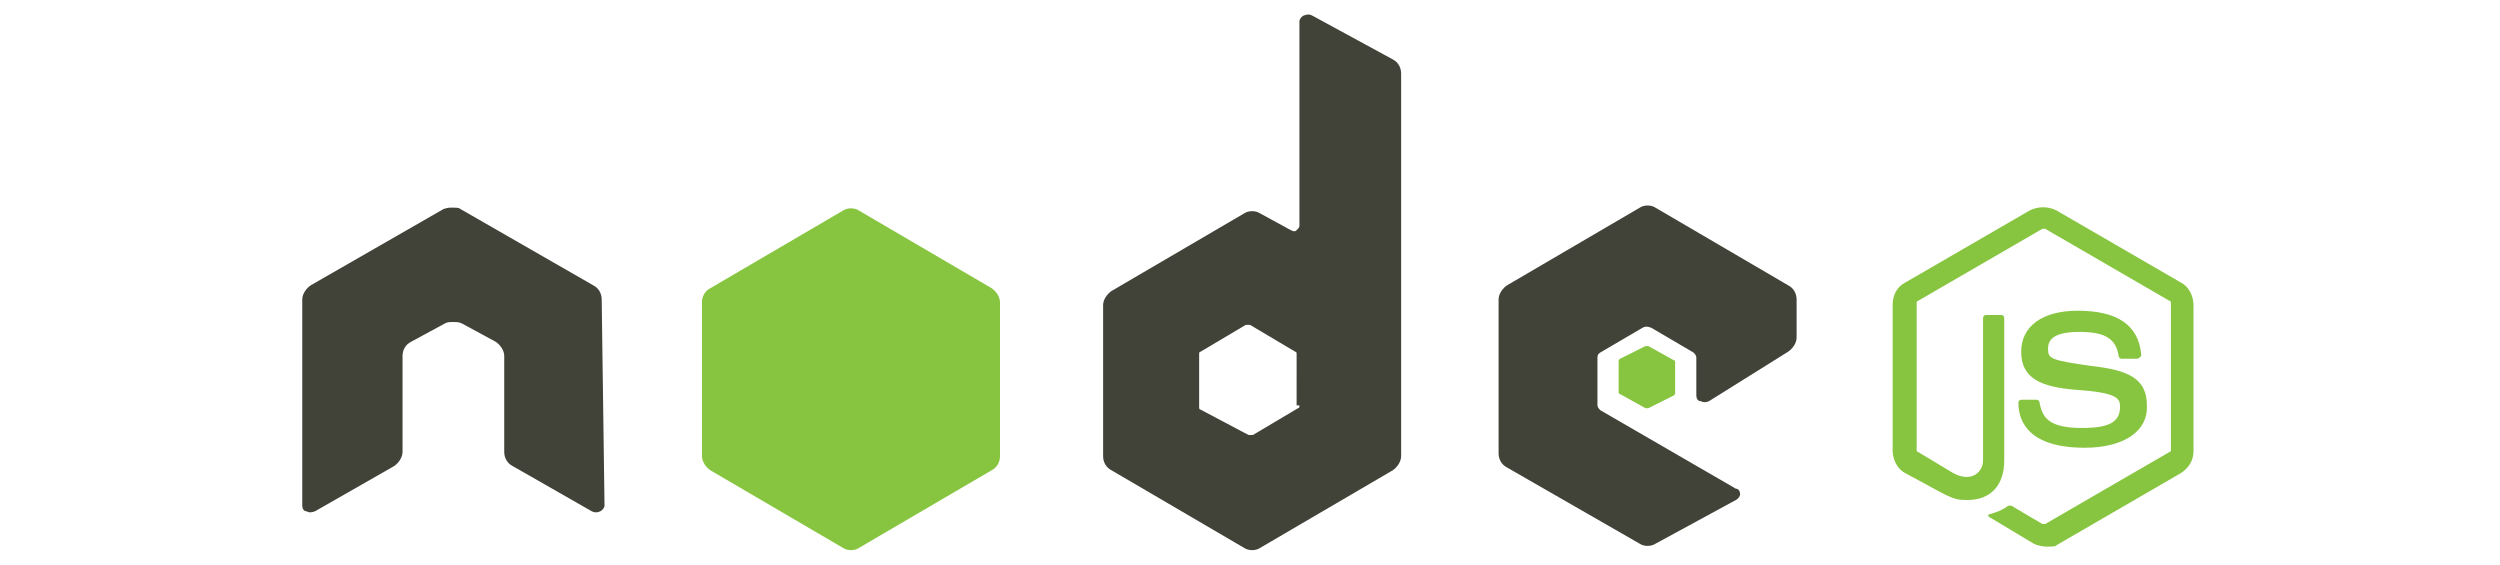 <?xml version="1.0" encoding="utf-8"?>
<!-- Generator: Adobe Illustrator 25.2.1, SVG Export Plug-In . SVG Version: 6.00 Build 0)  -->
<svg version="1.1" id="Layer_1" xmlns="http://www.w3.org/2000/svg" xmlns:xlink="http://www.w3.org/1999/xlink" x="0px" y="0px"
	 viewBox="0 0 177 40" style="enable-background:new 0 0 177 40;" xml:space="preserve">
<style type="text/css">
	.st0{fill-rule:evenodd;clip-rule:evenodd;fill:#8E724F;}
	.st1{fill-rule:evenodd;clip-rule:evenodd;fill:#452E23;}
	.st2{fill-rule:evenodd;clip-rule:evenodd;fill:#FFFFFF;}
	.st3{fill-rule:evenodd;clip-rule:evenodd;fill:#A5A284;}
	.st4{fill-rule:evenodd;clip-rule:evenodd;fill:#499D49;}
	.st5{fill-rule:evenodd;clip-rule:evenodd;fill:#58AA50;}
	.st6{fill:#87C540;}
	.st7{fill:#414238;}
	.st8{fill:#010101;}
	.st9{fill-rule:evenodd;clip-rule:evenodd;fill:#4DC8ED;}
	.st10{fill:none;stroke:#4DC8ED;stroke-width:0.133;stroke-miterlimit:10;}
	.st11{fill-rule:evenodd;clip-rule:evenodd;fill:#B63031;}
	.st12{fill-rule:evenodd;clip-rule:evenodd;fill:#E23337;}
	.st13{fill:url(#SVGID_1_);}
	.st14{fill:#010101;fill-opacity:0.24;}
	.st15{fill:#010101;fill-opacity:0.32;}
	.st16{fill:url(#SVGID_2_);}
	.st17{fill:url(#SVGID_3_);}
	.st18{fill:#656565;}
	.st19{fill:url(#SVGID_4_);}
	.st20{fill:url(#SVGID_5_);}
	.st21{fill:#94BF47;}
	.st22{fill:#5F8F3E;}
	.st23{fill:#FFFFFF;}
	.st24{fill:#5060AC;}
	.st25{fill:#F04F23;}
</style>
<g>
	<path class="st6" d="M144.9,38.7c-0.3,0-0.7-0.1-0.9-0.2l-3-1.8c-0.4-0.2-0.2-0.3-0.1-0.3c0.6-0.2,0.7-0.2,1.3-0.6
		c0.1,0,0.1,0,0.2,0l2.2,1.3c0.1,0,0.2,0,0.2,0l8.8-5.1c0.1,0,0.1-0.1,0.1-0.2V21.5c0-0.1,0-0.2-0.1-0.2l-8.8-5.1
		c-0.1,0-0.2,0-0.2,0l-8.8,5.1c-0.1,0-0.1,0.1-0.1,0.2v10.3c0,0.1,0,0.2,0.1,0.2l2.5,1.5c1.3,0.7,2.1-0.1,2.1-0.9V22.5
		c0-0.1,0.1-0.2,0.2-0.2h1.1c0.1,0,0.2,0.1,0.2,0.2v10.1c0,1.8-1,2.8-2.6,2.8c-0.6,0-0.9,0-2-0.6l-2.4-1.3c-0.6-0.3-0.9-1-0.9-1.6
		V21.6c0-0.7,0.3-1.3,0.9-1.6l8.8-5.1c0.6-0.3,1.3-0.3,1.9,0l8.8,5.1c0.6,0.3,0.9,1,0.9,1.6v10.3c0,0.7-0.3,1.2-0.9,1.6l-8.8,5.1
		C145.6,38.7,145.2,38.7,144.9,38.7 M147.6,31.7c-3.9,0-4.7-1.8-4.7-3.2c0-0.1,0.1-0.2,0.2-0.2h1.1c0.1,0,0.2,0.1,0.2,0.2
		c0.2,1.1,0.7,1.8,3,1.8c1.9,0,2.7-0.4,2.7-1.5c0-0.6-0.2-1-3.1-1.2c-2.5-0.2-3.9-0.8-3.9-2.7c0-1.8,1.5-2.9,4-2.9
		c2.8,0,4.3,1,4.5,3.1c0,0.1,0,0.1-0.1,0.2c0,0-0.1,0.1-0.2,0.1h-1.1c-0.1,0-0.2-0.1-0.2-0.2c-0.2-1.2-0.9-1.7-2.8-1.7
		c-2,0-2.2,0.7-2.2,1.2c0,0.7,0.2,0.8,3,1.2c2.7,0.3,4,0.9,4,2.8C152.1,30.5,150.4,31.7,147.6,31.7"/>
	<path class="st7" d="M126.6,24.9c0.3-0.2,0.6-0.6,0.6-1v-2.7c0-0.4-0.2-0.8-0.6-1l-9.4-5.5c-0.3-0.2-0.8-0.2-1.1,0l-9.4,5.5
		c-0.3,0.2-0.6,0.6-0.6,1v10.9c0,0.4,0.2,0.8,0.6,1l9.4,5.4c0.3,0.2,0.8,0.2,1.1,0l5.7-3.1c0.2-0.1,0.3-0.3,0.3-0.4
		c0-0.2-0.1-0.4-0.3-0.4l-9.5-5.5c-0.2-0.1-0.3-0.3-0.3-0.4v-3.4c0-0.2,0.1-0.3,0.3-0.4l2.9-1.7c0.2-0.1,0.3-0.1,0.6,0l2.9,1.7
		c0.2,0.1,0.3,0.3,0.3,0.4v2.7c0,0.2,0.1,0.4,0.3,0.4c0.2,0.1,0.4,0.1,0.6,0L126.6,24.9"/>
	<path class="st6" d="M116.5,24.5c0.1,0,0.1,0,0.2,0l1.8,1c0.1,0,0.1,0.1,0.1,0.2v2.1c0,0.1,0,0.1-0.1,0.2l-1.8,0.9
		c-0.1,0-0.1,0-0.2,0l-1.8-1c-0.1,0-0.1-0.1-0.1-0.2v-2.1c0-0.1,0-0.1,0.1-0.2L116.5,24.5"/>
	<path class="st7" d="M92,28.7c0,0.1,0,0.2-0.1,0.2l-3.2,1.9c-0.1,0-0.2,0-0.3,0L85,29c-0.1,0-0.1-0.1-0.1-0.2v-3.7
		c0-0.1,0-0.2,0.1-0.2l3.2-1.9c0.1,0,0.2,0,0.3,0l3.2,1.9c0.1,0,0.1,0.1,0.1,0.2V28.7L92,28.7z M92.9,1.1c-0.2-0.1-0.3-0.1-0.6,0
		C92.1,1.2,92,1.4,92,1.5V16c0,0.1-0.1,0.2-0.2,0.3s-0.2,0.1-0.4,0l-2.2-1.2c-0.3-0.2-0.8-0.2-1.1,0l-9.4,5.5
		c-0.3,0.2-0.6,0.6-0.6,1v10.7c0,0.4,0.2,0.8,0.6,1l9.4,5.5c0.3,0.2,0.8,0.2,1.1,0l9.4-5.5c0.3-0.2,0.6-0.6,0.6-1V5.2
		c0-0.4-0.2-0.8-0.6-1L92.9,1.1"/>
	<path class="st6" d="M59.7,14.9c0.3-0.2,0.8-0.2,1.1,0l9.4,5.5c0.3,0.2,0.6,0.6,0.6,1v10.9c0,0.4-0.2,0.8-0.6,1l-9.4,5.5
		c-0.3,0.2-0.8,0.2-1.1,0l-9.4-5.5c-0.3-0.2-0.6-0.6-0.6-1V21.4c0-0.4,0.2-0.8,0.6-1L59.7,14.9"/>
	<path class="st7" d="M42.6,21.2c0-0.4-0.2-0.8-0.6-1l-9.4-5.4c-0.1-0.1-0.3-0.1-0.6-0.1H32c-0.2,0-0.3,0-0.6,0.1L22,20.2
		c-0.3,0.2-0.6,0.6-0.6,1v14.6c0,0.2,0.1,0.4,0.3,0.4c0.2,0.1,0.3,0.1,0.6,0l5.6-3.2c0.3-0.2,0.6-0.6,0.6-1v-6.8
		c0-0.4,0.2-0.8,0.6-1l2.4-1.3c0.2-0.1,0.3-0.1,0.6-0.1c0.2,0,0.4,0,0.6,0.1l2.4,1.3c0.3,0.2,0.6,0.6,0.6,1V32c0,0.4,0.2,0.8,0.6,1
		l5.6,3.2c0.2,0.1,0.4,0.1,0.6,0c0.2-0.1,0.3-0.3,0.3-0.4L42.6,21.2"/>
</g>
</svg>
